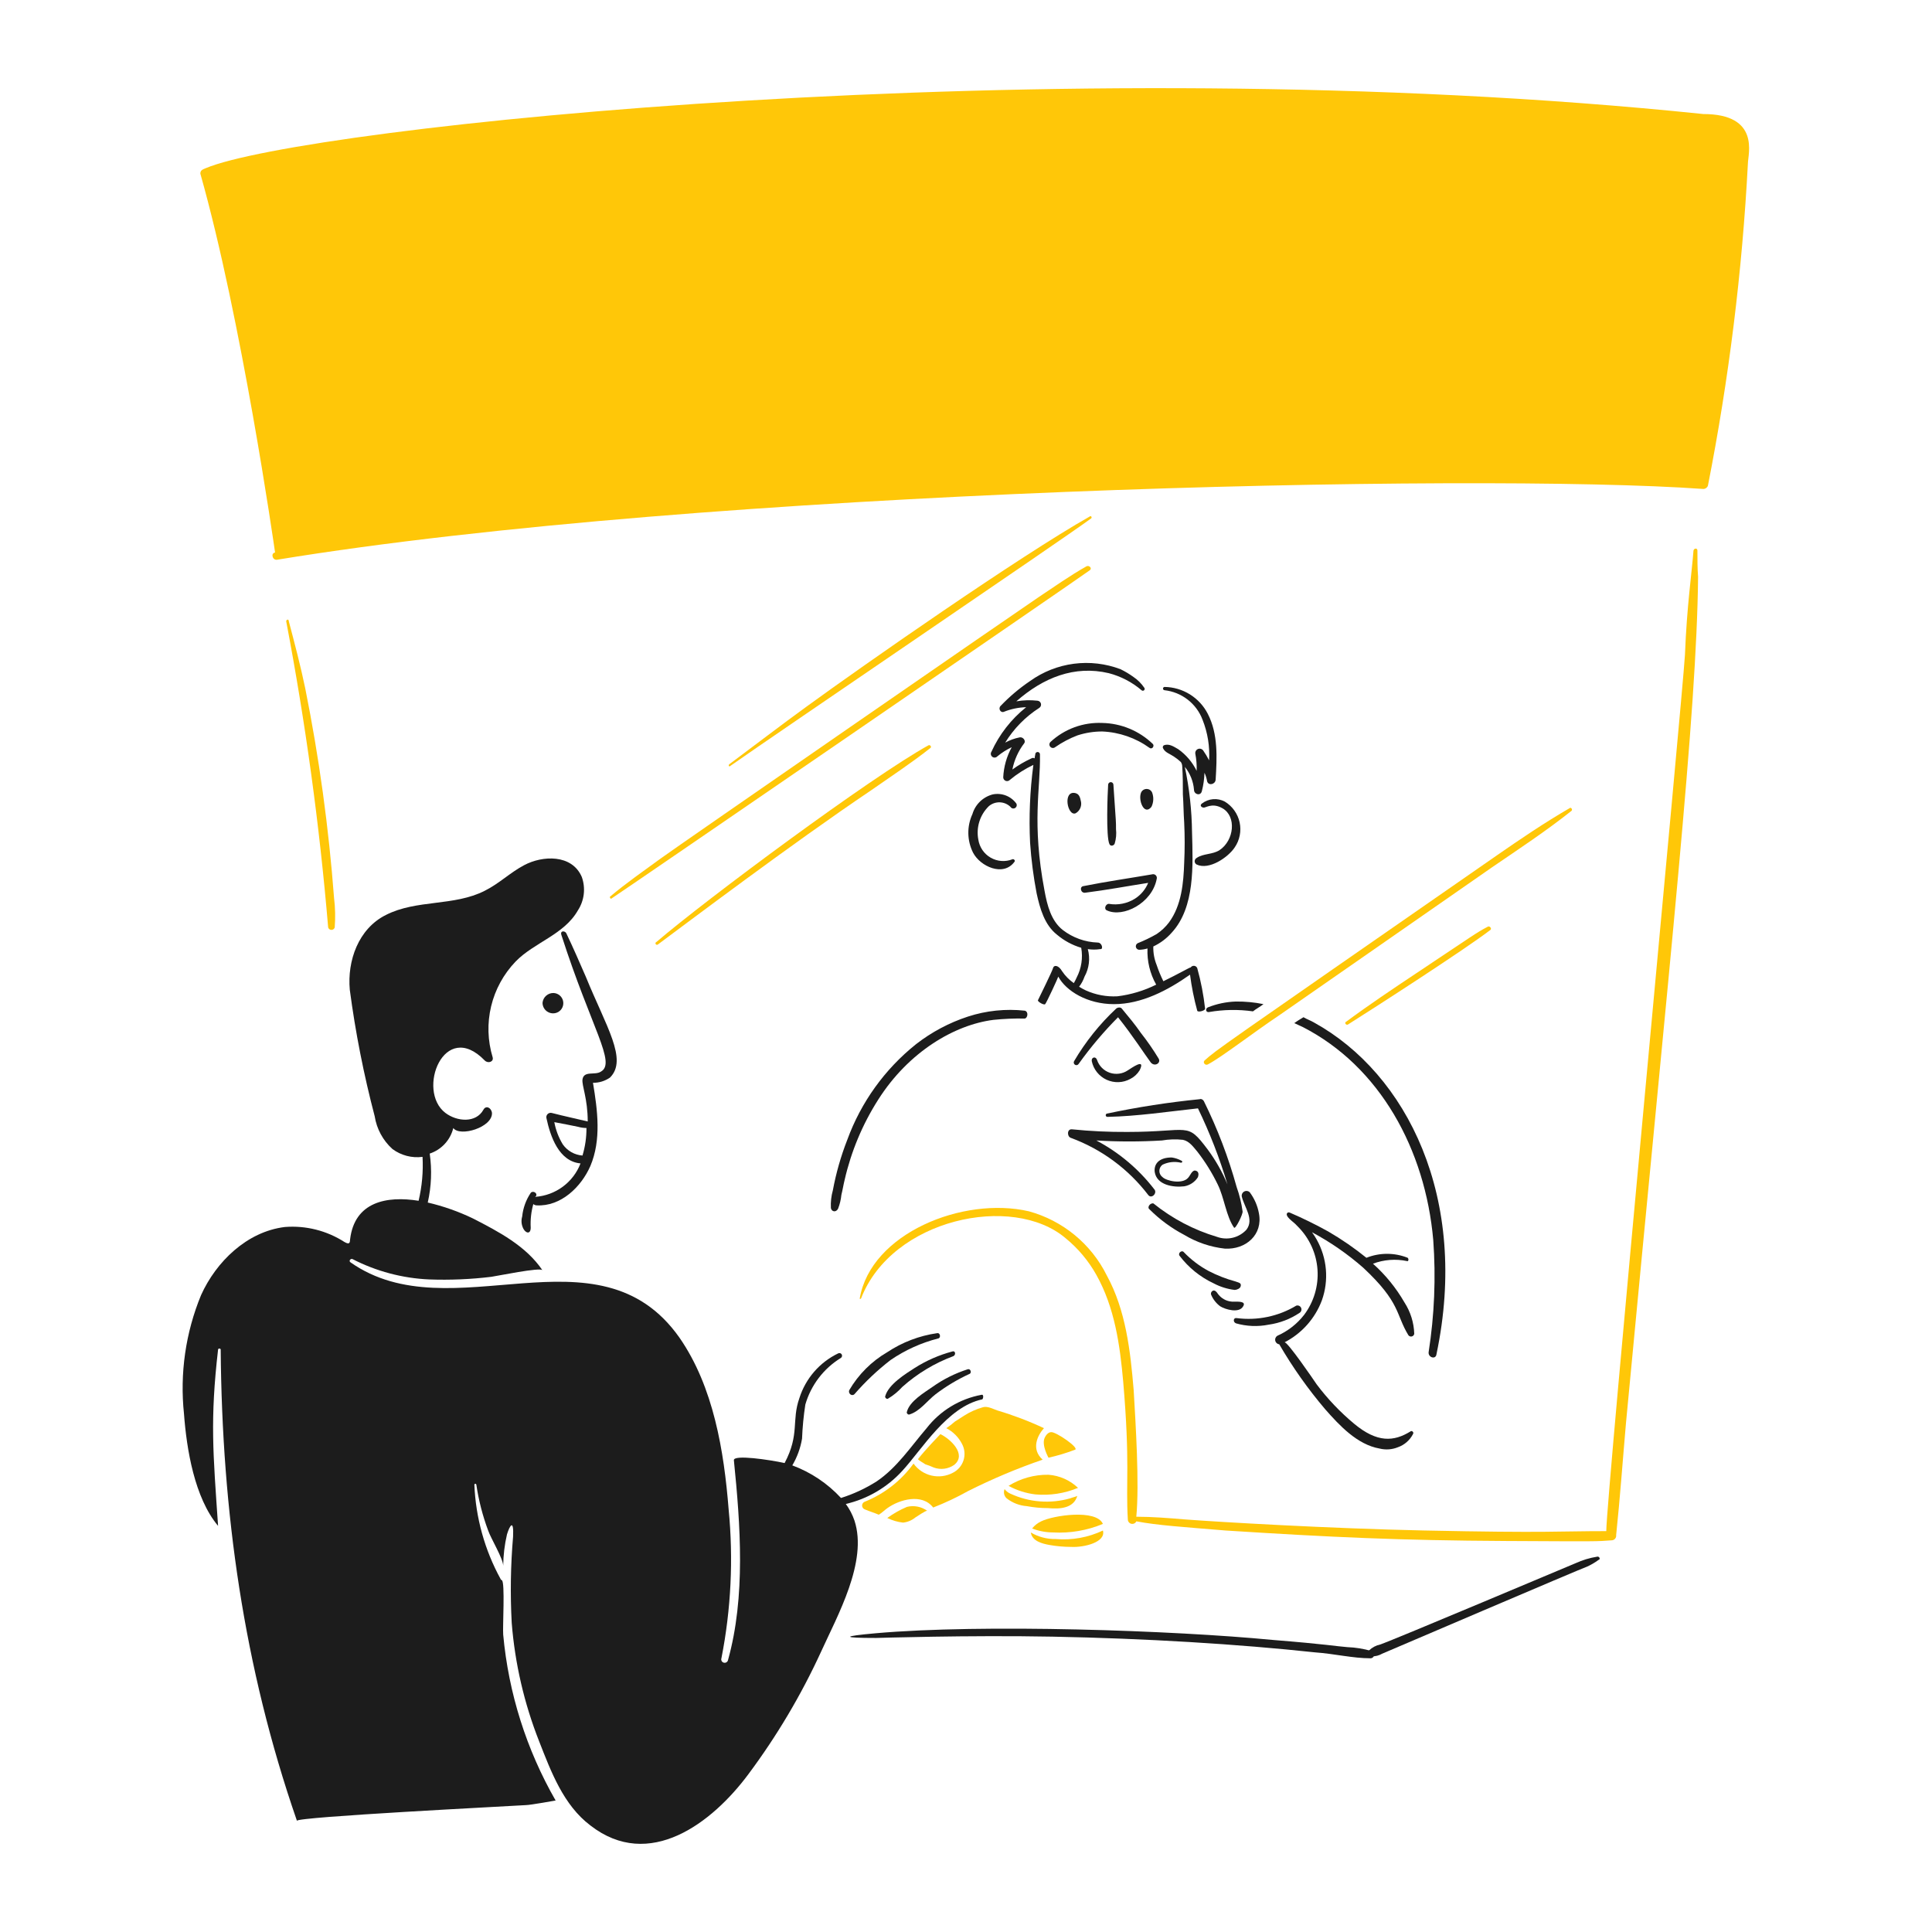 <svg width="160" height="160" viewBox="0 0 160 160" fill="none" xmlns="http://www.w3.org/2000/svg">
<path d="M77.604 110.408C76.129 110.62 74.72 111.158 73.479 111.982C72.175 112.742 71.091 113.827 70.33 115.13C70.222 115.401 70.548 115.673 70.765 115.456C71.665 114.419 72.665 113.474 73.75 112.634C74.955 111.808 76.296 111.201 77.712 110.842C77.929 110.788 77.876 110.354 77.604 110.408Z" fill="#1C1C1C"/>
<path d="M78.85 111.928C77.756 112.221 76.713 112.679 75.757 113.285C74.996 113.774 73.585 114.642 73.313 115.62C73.26 115.728 73.422 115.891 73.53 115.837C73.975 115.572 74.378 115.243 74.725 114.859C75.965 113.752 77.401 112.886 78.959 112.308C79.18 112.2 79.125 111.817 78.85 111.928Z" fill="#1C1C1C"/>
<path d="M80.153 113.394C79.106 113.728 78.117 114.222 77.221 114.859C76.516 115.348 75.322 116.053 75.105 116.922C75.05 117.03 75.213 117.193 75.322 117.139C76.19 116.868 76.787 115.999 77.493 115.456C78.369 114.792 79.316 114.226 80.316 113.769C80.481 113.665 80.373 113.339 80.153 113.394Z" fill="#1C1C1C"/>
<path d="M23.703 51.458C25.3 59.842 26.459 68.303 27.177 76.807C27.194 76.866 27.23 76.917 27.279 76.954C27.328 76.991 27.387 77.01 27.448 77.01C27.509 77.01 27.569 76.991 27.618 76.954C27.667 76.917 27.702 76.866 27.72 76.807C27.783 75.993 27.765 75.175 27.665 74.365C27.225 68.531 26.428 62.73 25.276 56.994C24.893 55.149 24.408 53.304 23.919 51.458C23.92 51.24 23.703 51.295 23.703 51.458Z" fill="#FFC708"/>
<path d="M82.219 65.788C81.822 65.89 81.457 66.094 81.161 66.38C80.866 66.665 80.649 67.022 80.533 67.416C80.3 67.92 80.184 68.469 80.194 69.024C80.203 69.579 80.338 70.124 80.587 70.619C81.185 71.759 83.085 72.627 84.007 71.379C84.115 71.27 83.953 71.108 83.844 71.162C83.553 71.277 83.239 71.324 82.927 71.301C82.615 71.278 82.312 71.184 82.04 71.028C81.769 70.871 81.537 70.656 81.36 70.397C81.184 70.138 81.068 69.843 81.021 69.534C80.925 69.037 80.954 68.523 81.106 68.04C81.257 67.556 81.527 67.119 81.89 66.765C82.141 66.549 82.465 66.435 82.796 66.445C83.128 66.455 83.443 66.588 83.681 66.819C83.719 66.881 83.779 66.927 83.849 66.946C83.919 66.965 83.994 66.956 84.058 66.92C84.121 66.885 84.168 66.826 84.19 66.757C84.211 66.687 84.204 66.612 84.171 66.548C83.952 66.248 83.652 66.017 83.306 65.882C82.96 65.748 82.583 65.715 82.219 65.788Z" fill="#1C1C1C"/>
<path d="M92.207 64.973C92.202 64.918 92.177 64.868 92.137 64.831C92.097 64.794 92.044 64.773 91.99 64.773C91.935 64.773 91.882 64.794 91.842 64.831C91.802 64.868 91.777 64.918 91.772 64.973C91.727 65.65 91.577 69.305 91.881 69.912C91.99 70.129 92.264 70.021 92.315 69.858C92.431 69.472 92.468 69.066 92.423 68.664C92.42 67.886 92.444 68.538 92.207 64.973Z" fill="#1C1C1C"/>
<path d="M86.996 61.446C86.943 61.498 86.911 61.569 86.908 61.643C86.906 61.718 86.931 61.791 86.981 61.846C87.03 61.902 87.099 61.937 87.174 61.943C87.248 61.95 87.322 61.927 87.38 61.88C87.954 61.481 88.573 61.153 89.226 60.903C89.892 60.686 90.588 60.576 91.288 60.578C92.696 60.639 94.055 61.111 95.198 61.935C95.415 62.098 95.632 61.772 95.47 61.609C94.345 60.525 92.852 59.904 91.29 59.872C90.505 59.837 89.722 59.958 88.985 60.228C88.248 60.498 87.572 60.912 86.996 61.446Z" fill="#1C1C1C"/>
<path d="M95.41 65.626C95.371 65.541 95.309 65.469 95.231 65.418C95.153 65.367 95.063 65.339 94.97 65.336C94.877 65.334 94.785 65.357 94.705 65.403C94.624 65.45 94.558 65.518 94.514 65.6C94.219 66.214 94.745 67.598 95.358 66.819C95.448 66.635 95.499 66.433 95.508 66.228C95.517 66.023 95.484 65.817 95.41 65.626Z" fill="#1C1C1C"/>
<path d="M89.057 65.68C88.527 65.559 88.36 66.04 88.411 66.519C88.462 66.999 88.735 67.49 89.078 67.353C89.259 67.251 89.4 67.089 89.477 66.895C89.553 66.701 89.561 66.487 89.499 66.288C89.408 65.78 89.191 65.724 89.057 65.68Z" fill="#1C1C1C"/>
<path d="M95.793 72.793C95.81 72.74 95.811 72.683 95.798 72.629C95.784 72.575 95.756 72.526 95.717 72.486C95.677 72.447 95.628 72.419 95.574 72.406C95.52 72.392 95.463 72.394 95.41 72.41C93.51 72.736 91.61 73.007 89.71 73.387C89.385 73.441 89.493 73.984 89.874 73.93C91.61 73.713 93.347 73.387 95.087 73.115C94.867 73.651 94.488 74.106 94.001 74.419C93.356 74.827 92.583 74.981 91.83 74.853C91.559 74.853 91.396 75.287 91.668 75.395C93.005 76.023 95.41 74.801 95.793 72.793Z" fill="#1C1C1C"/>
<path d="M101.434 66.385C101.135 66.226 100.797 66.156 100.46 66.185C100.122 66.214 99.801 66.34 99.534 66.548C99.317 66.711 99.534 66.874 99.643 66.874C99.811 66.959 100.333 66.427 101.231 66.933C102.42 67.601 102.21 69.594 101.001 70.402C100.404 70.785 99.644 70.673 99.101 71.053C99.052 71.079 99.01 71.118 98.982 71.166C98.953 71.214 98.938 71.269 98.938 71.325C98.938 71.381 98.953 71.436 98.982 71.483C99.01 71.531 99.052 71.57 99.101 71.596C100.133 72.085 101.708 70.999 102.249 70.185C102.456 69.885 102.599 69.546 102.669 69.189C102.74 68.832 102.737 68.465 102.661 68.109C102.584 67.753 102.436 67.417 102.225 67.121C102.014 66.824 101.745 66.574 101.434 66.385Z" fill="#1C1C1C"/>
<path d="M95.953 87.666C95.508 86.931 95.019 86.224 94.487 85.549C93.998 84.843 93.456 84.192 92.913 83.54C92.804 83.377 92.529 83.432 92.424 83.54C91.064 84.813 89.894 86.275 88.951 87.882C88.936 87.908 88.927 87.935 88.924 87.964C88.92 87.993 88.922 88.022 88.93 88.05C88.938 88.078 88.951 88.104 88.968 88.127C88.986 88.15 89.008 88.169 89.033 88.183C89.059 88.197 89.086 88.206 89.115 88.21C89.144 88.214 89.173 88.212 89.201 88.204C89.229 88.196 89.255 88.183 89.278 88.165C89.301 88.147 89.32 88.125 89.334 88.1C90.314 86.73 91.403 85.441 92.591 84.245C93.806 85.765 94.814 87.337 95.305 87.992C95.627 88.369 96.17 88.043 95.953 87.666Z" fill="#1C1C1C"/>
<path d="M90.416 87.882C90.486 88.217 90.634 88.531 90.848 88.798C91.062 89.066 91.335 89.279 91.647 89.422C91.958 89.564 92.299 89.632 92.641 89.619C92.983 89.606 93.317 89.513 93.617 89.347C93.931 89.186 94.194 88.942 94.378 88.641C94.921 87.556 93.672 88.479 93.401 88.641C93.185 88.788 92.937 88.882 92.679 88.916C92.42 88.951 92.156 88.925 91.909 88.841C91.662 88.757 91.438 88.617 91.254 88.431C91.07 88.246 90.932 88.021 90.85 87.773C90.741 87.447 90.36 87.556 90.416 87.882Z" fill="#1C1C1C"/>
<path d="M140.573 45.595C140.573 45.378 140.301 45.378 140.247 45.595C140.112 47.417 139.696 50.179 139.541 54.227C139.321 57.89 133.025 124.08 133.025 126.801C128.92 126.801 128.385 126.966 117.879 126.747C110.19 126.585 101.089 126.057 98.066 125.827C96.763 125.718 95.407 125.609 94.104 125.609C94.366 122.896 94.049 117.894 93.887 115.134C93.616 111.876 93.236 108.511 91.664 105.634C91.024 104.341 90.117 103.199 89.004 102.282C87.89 101.365 86.595 100.694 85.204 100.314C79.761 99.058 72.116 102.135 71.199 107.534C71.199 107.588 71.254 107.588 71.308 107.534C73.858 100.933 83.856 98.81 88.245 102.54C89.279 103.383 90.144 104.414 90.795 105.579C92.316 108.293 92.749 111.388 93.019 114.427C93.599 121.203 93.222 122.76 93.402 125.827C93.401 125.912 93.429 125.994 93.481 126.061C93.533 126.127 93.607 126.174 93.689 126.193C93.771 126.212 93.858 126.202 93.934 126.165C94.01 126.128 94.071 126.066 94.107 125.99C95.855 126.322 98.013 126.46 101.489 126.749C110.26 127.309 115.891 127.571 124.719 127.618C132.493 127.659 132.198 127.657 133.459 127.564C133.514 127.564 133.569 127.553 133.619 127.53C133.669 127.508 133.714 127.475 133.75 127.434C133.786 127.393 133.814 127.344 133.83 127.292C133.846 127.239 133.85 127.184 133.843 127.13C134.168 124.035 134.386 120.941 134.657 117.848C138.369 78.494 140.514 59.135 140.628 47.77C140.573 47.061 140.573 46.356 140.573 45.595Z" fill="#FFC708"/>
<path d="M95.192 100.148C96.039 100.995 97.009 101.708 98.069 102.265C99.095 102.884 100.243 103.274 101.434 103.406C103.182 103.503 104.609 102.242 104.257 100.474C104.141 99.844 103.881 99.25 103.497 98.737C103.435 98.678 103.356 98.641 103.271 98.632C103.186 98.622 103.101 98.64 103.027 98.683C102.954 98.727 102.896 98.793 102.863 98.871C102.831 98.95 102.824 99.038 102.846 99.12C103.063 99.988 103.878 100.966 103.229 101.834C102.926 102.164 102.533 102.396 102.098 102.502C101.663 102.608 101.207 102.583 100.786 102.431C98.868 101.86 97.079 100.92 95.521 99.663C95.246 99.606 94.975 99.985 95.192 100.148Z" fill="#1C1C1C"/>
<path d="M97.69 104.003C98.432 104.98 99.401 105.763 100.513 106.283C101.053 106.569 101.642 106.753 102.249 106.826C102.412 106.826 102.684 106.717 102.737 106.555C102.846 106.229 102.575 106.229 102.303 106.12C101.533 105.911 100.788 105.62 100.08 105.251C99.314 104.838 98.618 104.307 98.018 103.677C97.852 103.515 97.525 103.788 97.69 104.003Z" fill="#1C1C1C"/>
<path d="M100.294 107.206C100.452 107.595 100.715 107.933 101.053 108.183C101.488 108.454 102.628 108.779 102.953 108.183C103.225 107.749 102.52 107.799 102.193 107.799C101.958 107.808 101.724 107.764 101.508 107.67C101.292 107.576 101.1 107.435 100.945 107.257C100.836 107.148 100.728 106.874 100.511 106.874C100.474 106.88 100.439 106.894 100.407 106.914C100.376 106.934 100.349 106.961 100.329 106.992C100.308 107.023 100.295 107.059 100.289 107.095C100.283 107.132 100.284 107.17 100.294 107.206Z" fill="#1C1C1C"/>
<path d="M102.358 109.593C103.241 109.846 104.172 109.883 105.072 109.702C105.985 109.573 106.857 109.239 107.623 108.725C107.692 108.683 107.743 108.617 107.766 108.54C107.79 108.463 107.785 108.38 107.751 108.306C107.718 108.233 107.659 108.174 107.585 108.141C107.512 108.108 107.428 108.103 107.351 108.128C105.869 109.019 104.128 109.382 102.412 109.159C102.141 109.106 102.087 109.485 102.358 109.593Z" fill="#1C1C1C"/>
<path d="M132.267 128.918C131.648 129.017 131.045 129.2 130.476 129.461C130.287 129.53 115.378 135.832 114.299 136.191C113.953 136.266 113.634 136.435 113.379 136.68C113.339 136.721 113.312 136.774 113.301 136.83C113.291 136.887 113.298 136.945 113.322 136.998C113.345 137.051 113.384 137.095 113.433 137.125C113.481 137.156 113.538 137.171 113.596 137.169C113.9 137.181 114.202 137.106 114.465 136.952C114.549 136.918 130.939 129.904 131.455 129.733C131.779 129.584 132.087 129.402 132.375 129.19C132.593 129.135 132.43 128.863 132.267 128.918Z" fill="#1C1C1C"/>
<path d="M72.556 135.649C72.646 135.649 80.172 135.407 87.159 135.54C94.927 135.689 102.511 136.154 108.925 136.844C110.484 136.953 112.04 137.332 113.485 137.332C113.559 137.335 113.631 137.311 113.688 137.264C113.746 137.218 113.785 137.153 113.798 137.08C113.811 137.008 113.797 136.933 113.76 136.87C113.722 136.806 113.663 136.758 113.593 136.735C112.94 136.543 112.266 136.434 111.586 136.409C110.643 136.336 109.894 136.173 105.397 135.812C97.194 135.023 81.394 134.473 72.507 135.261C69.686 135.511 69.709 135.649 72.556 135.649Z" fill="#1C1C1C"/>
<path d="M39.988 28.931C39.642 28.943 39.298 28.98 38.957 29.04C38.957 29.459 39.084 30.435 39.228 34.197C40.087 33.864 40.891 33.407 41.617 32.84C43.894 31.169 43.284 28.566 39.988 28.931Z" fill="#FFC708"/>
<path d="M36.514 23.286C36.08 23.449 35.32 23.774 35.103 23.883C34.125 24.317 32.985 25.294 32.932 26.434C32.935 26.635 32.998 26.831 33.115 26.995C33.231 27.159 33.394 27.284 33.583 27.354C34.659 27.526 35.749 27.598 36.839 27.571C36.786 26.87 36.568 23.991 36.514 23.286Z" fill="#FFC708"/>
<path d="M17.033 13.93C24.989 10.565 87.272 3.862 141.06 9.444C145.79 9.444 144.762 12.776 144.755 13.515C144.285 22.484 143.178 31.409 141.443 40.221C141.415 40.301 141.363 40.369 141.295 40.418C141.226 40.466 141.144 40.493 141.06 40.493C122.156 39.143 58.363 40.549 22.943 46.355C22.563 46.41 22.4 45.813 22.78 45.758C22.701 45.188 20.008 26.446 16.592 14.383C16.592 14.093 16.781 14.037 17.033 13.93Z" fill="#FFC708"/>
<path d="M50.628 74.419C51.137 74.112 89.624 47.708 90.254 47.224C90.471 47.061 90.199 46.789 89.982 46.898C88.625 47.658 87.323 48.585 86.02 49.449C84.718 50.313 56.11 70.077 54.701 71.106C53.292 72.136 51.879 73.114 50.522 74.254C50.465 74.31 50.573 74.474 50.628 74.419Z" fill="#FFC708"/>
<path d="M54.482 78.219C56.746 76.542 65.588 69.862 72.123 65.463C73.752 64.323 75.489 63.183 77.063 61.936C77.172 61.827 77.009 61.664 76.9 61.719C72.15 64.338 58.458 74.501 54.373 78.002C54.356 78.007 54.34 78.016 54.326 78.028C54.312 78.039 54.301 78.054 54.294 78.071C54.286 78.088 54.283 78.106 54.283 78.124C54.284 78.142 54.288 78.16 54.296 78.176C54.304 78.192 54.316 78.207 54.33 78.218C54.344 78.229 54.361 78.237 54.379 78.241C54.397 78.245 54.415 78.246 54.433 78.242C54.45 78.238 54.467 78.23 54.482 78.219Z" fill="#FFC708"/>
<path d="M100.023 88.153C101.116 87.591 103.814 85.499 105.94 84.081C107.894 82.724 119.674 74.528 123.582 71.814C125.805 70.295 128.033 68.829 130.15 67.146C130.258 67.037 130.096 66.82 129.987 66.929C127.925 68.123 125.916 69.481 123.962 70.839C100.448 87.164 100.823 86.878 99.752 87.829C99.589 87.99 99.808 88.263 100.023 88.153Z" fill="#FFC708"/>
<path d="M111.639 84.841C113.904 83.415 121.322 78.627 123.418 77.021C123.581 76.913 123.364 76.638 123.201 76.75C122.251 77.251 121.986 77.47 117.285 80.604C115.33 81.907 113.375 83.211 111.476 84.621C111.313 84.677 111.473 84.946 111.639 84.841Z" fill="#FFC708"/>
<path d="M60.449 63.454C64.302 60.74 88.241 44.51 90.358 42.936C90.466 42.881 90.358 42.664 90.249 42.773C84.434 46.064 71.604 55.014 66.8 58.514C64.628 60.089 62.511 61.718 60.395 63.292C60.288 63.401 60.397 63.509 60.449 63.454Z" fill="#FFC708"/>
<path d="M102.413 98.303C101.736 95.852 100.827 93.471 99.699 91.192C99.644 91.084 99.481 90.975 99.373 91.029C96.784 91.286 94.211 91.685 91.665 92.224C91.633 92.234 91.606 92.257 91.589 92.286C91.572 92.315 91.566 92.35 91.573 92.383C91.579 92.416 91.598 92.446 91.625 92.467C91.652 92.487 91.686 92.497 91.719 92.495C94.216 92.441 96.713 92.06 99.21 91.79C100.191 93.82 101.008 95.926 101.653 98.086C101.229 97.065 100.682 96.098 100.025 95.209C98.248 92.841 98.606 93.743 93.348 93.743C91.825 93.752 90.303 93.68 88.788 93.526C88.354 93.472 88.354 94.123 88.68 94.232C91.219 95.167 93.44 96.805 95.084 98.954C95.356 99.338 95.898 98.792 95.573 98.466C94.285 96.802 92.657 95.433 90.796 94.449C92.604 94.557 94.417 94.557 96.224 94.449C96.798 94.35 97.383 94.331 97.962 94.395C98.504 94.504 98.83 94.992 99.156 95.371C99.812 96.215 100.377 97.125 100.843 98.086C101.385 99.172 101.548 100.746 102.2 101.669C102.308 101.831 102.96 100.529 102.905 100.312C102.811 99.627 102.646 98.954 102.413 98.303Z" fill="#1C1C1C"/>
<path d="M98.992 96.943C98.72 96.893 98.558 97.377 98.395 97.54C97.918 98.096 96.596 97.804 96.278 97.486C96.196 97.427 96.129 97.35 96.083 97.26C96.037 97.17 96.013 97.071 96.013 96.97C96.013 96.87 96.037 96.77 96.083 96.68C96.129 96.591 96.196 96.513 96.278 96.455C96.751 96.227 97.288 96.169 97.798 96.291C97.906 96.291 97.961 96.183 97.852 96.129C97.599 95.99 97.323 95.898 97.038 95.857C95.938 95.857 95.558 96.429 95.627 97.051C95.79 98.137 97.147 98.355 98.07 98.246C98.302 98.207 98.524 98.119 98.721 97.988C98.917 97.857 99.083 97.686 99.209 97.486C99.263 97.326 99.32 97.005 98.992 96.943Z" fill="#1C1C1C"/>
<path d="M85.751 123.761C86.953 123.867 88.163 123.681 89.277 123.218C88.613 122.585 87.75 122.201 86.835 122.133C85.665 122.114 84.516 122.434 83.523 123.053C84.214 123.428 84.97 123.669 85.751 123.761Z" fill="#FFC708"/>
<path d="M89.222 123.869C89.222 123.924 88.733 124.033 88.625 124.087C86.986 124.555 85.233 124.419 83.686 123.704C83.492 123.621 83.323 123.489 83.196 123.32C83.142 123.449 83.128 123.59 83.158 123.727C83.187 123.863 83.258 123.987 83.361 124.081C83.843 124.462 84.429 124.689 85.043 124.733C85.615 124.84 86.197 124.895 86.78 124.895C87.835 124.996 88.93 124.892 89.222 123.869Z" fill="#FFC708"/>
<path d="M87.212 126.91C88.622 126.988 90.032 126.747 91.337 126.204C90.794 124.955 87.212 125.498 86.235 125.987C85.938 126.123 85.677 126.328 85.475 126.584C86.029 126.797 86.618 126.907 87.212 126.91Z" fill="#FFC708"/>
<path d="M87.43 127.456C86.706 127.47 85.991 127.282 85.367 126.914C85.475 127.619 86.287 127.834 86.888 127.944C87.496 128.053 88.114 128.107 88.732 128.108C89.764 128.162 91.609 127.725 91.339 126.751C90.121 127.328 88.773 127.571 87.43 127.456Z" fill="#FFC708"/>
<path d="M77.333 121.536C77.611 121.637 77.908 121.67 78.201 121.633C78.494 121.595 78.773 121.488 79.016 121.32C80.102 120.45 78.69 119.148 77.876 118.768C77.822 118.822 76.573 120.125 76.031 120.831C75.976 120.885 76.574 121.214 76.627 121.265C76.868 121.341 77.104 121.431 77.333 121.536Z" fill="#FFC708"/>
<path d="M75.109 124.793C74.533 125.037 73.987 125.346 73.481 125.713C73.89 125.915 74.331 126.044 74.784 126.096C75.163 126.057 75.522 125.906 75.816 125.663C75.924 125.608 76.684 125.065 76.793 125.12C76.552 124.947 76.278 124.827 75.987 124.771C75.696 124.714 75.396 124.722 75.109 124.793Z" fill="#FFC708"/>
<path d="M86.507 119.093C86.249 119.697 86.833 120.722 86.833 120.722C87.571 120.555 88.296 120.337 89.004 120.07C89.493 119.962 87.429 118.551 87.05 118.605C86.833 118.605 86.621 118.824 86.507 119.093Z" fill="#FFC708"/>
<path d="M73.483 124.901C74.499 124.173 76.36 123.653 77.282 124.847C78.272 124.462 79.233 124.008 80.16 123.49C82.162 122.483 84.229 121.612 86.348 120.883C85.37 120.014 85.913 118.874 86.456 118.276C85.21 117.691 83.922 117.201 82.602 116.81C82.277 116.702 81.788 116.427 81.408 116.539C80.851 116.695 80.321 116.933 79.834 117.245C79.563 117.408 79.346 117.571 79.074 117.733C78.852 117.931 78.616 118.113 78.368 118.276C78.928 118.564 79.383 119.02 79.671 119.58C79.781 119.786 79.849 120.012 79.87 120.244C79.891 120.477 79.866 120.712 79.795 120.934C79.724 121.157 79.61 121.363 79.458 121.541C79.306 121.718 79.121 121.864 78.912 121.969C78.369 122.257 77.74 122.339 77.141 122.199C76.542 122.059 76.014 121.707 75.655 121.208C74.639 122.615 73.247 123.706 71.638 124.357C71.568 124.377 71.506 124.42 71.462 124.479C71.418 124.538 71.394 124.609 71.394 124.683C71.394 124.756 71.418 124.827 71.462 124.886C71.506 124.945 71.568 124.988 71.638 125.008C72.022 125.171 72.398 125.28 72.778 125.442C73.045 125.281 73.258 125.059 73.483 124.901Z" fill="#FFC708"/>
<path d="M100.023 59.113C99.684 58.452 99.171 57.896 98.54 57.504C97.909 57.113 97.184 56.9 96.441 56.889C96.407 56.892 96.375 56.907 96.351 56.933C96.328 56.958 96.315 56.991 96.315 57.025C96.315 57.06 96.328 57.093 96.351 57.118C96.375 57.143 96.407 57.159 96.441 57.161C97.14 57.239 97.804 57.508 98.36 57.939C98.915 58.37 99.341 58.946 99.589 59.604C100.014 60.672 100.2 61.821 100.132 62.969C99.989 62.686 99.826 62.414 99.644 62.155C99.596 62.088 99.527 62.039 99.448 62.016C99.369 61.994 99.285 61.998 99.209 62.03C99.133 62.062 99.071 62.118 99.031 62.19C98.992 62.262 98.978 62.345 98.992 62.426C99.082 62.891 99.119 63.364 99.101 63.838C98.752 63.123 98.229 62.507 97.581 62.047C97.201 61.83 96.821 61.558 96.387 61.721C96.365 61.734 96.346 61.752 96.331 61.774C96.316 61.795 96.305 61.819 96.3 61.845C96.295 61.87 96.295 61.896 96.301 61.922C96.306 61.947 96.317 61.971 96.332 61.992C96.495 62.318 96.875 62.426 97.201 62.644C97.413 62.781 97.612 62.936 97.795 63.108C97.864 63.212 97.903 63.334 97.906 63.458C97.961 64.218 97.961 65.032 97.961 65.792C98.015 66.552 98.015 67.366 98.07 68.126C98.123 69.212 98.123 70.349 98.07 71.438C98.015 73.124 97.852 74.964 96.821 76.377C96.535 76.759 96.186 77.089 95.79 77.354C95.283 77.644 94.757 77.898 94.216 78.114C94.157 78.145 94.111 78.196 94.085 78.257C94.059 78.319 94.056 78.388 94.075 78.452C94.094 78.516 94.135 78.571 94.19 78.608C94.245 78.645 94.312 78.663 94.378 78.656C94.599 78.647 94.818 78.611 95.03 78.548C94.986 79.595 95.236 80.632 95.751 81.544C94.741 82.047 93.652 82.374 92.531 82.51C91.636 82.557 90.742 82.39 89.924 82.022C89.733 81.931 89.547 81.829 89.367 81.716C89.561 81.463 89.712 81.181 89.816 80.88C90.2 80.184 90.297 79.367 90.088 78.601C90.43 78.654 90.777 78.654 91.119 78.601C91.39 78.654 91.281 78.058 90.902 78.058C89.859 78.021 88.853 77.66 88.025 77.026C87.047 76.266 86.721 74.963 86.504 73.769C85.427 68.1 86.179 65.322 86.125 62.478C86.126 62.43 86.11 62.383 86.079 62.347C86.049 62.31 86.005 62.286 85.958 62.279C85.91 62.272 85.862 62.283 85.822 62.31C85.782 62.337 85.753 62.377 85.742 62.424C85.742 62.533 85.687 62.642 85.687 62.807C85.647 62.78 85.6 62.766 85.552 62.766C85.503 62.766 85.456 62.78 85.416 62.807C84.862 63.061 84.335 63.369 83.842 63.727C83.997 62.938 84.331 62.196 84.819 61.556C84.983 61.338 84.71 61.006 84.44 61.067C84.022 61.15 83.618 61.296 83.245 61.502C83.957 60.342 84.922 59.358 86.068 58.624C86.126 58.587 86.171 58.532 86.195 58.468C86.22 58.403 86.223 58.332 86.205 58.266C86.187 58.199 86.148 58.14 86.094 58.098C86.039 58.055 85.973 58.03 85.904 58.028C85.326 57.964 84.742 57.982 84.168 58.081C86.4 56.117 88.984 55.08 91.821 55.748C92.821 56.008 93.749 56.49 94.535 57.159C94.549 57.173 94.566 57.185 94.585 57.193C94.604 57.2 94.624 57.204 94.644 57.204C94.664 57.204 94.684 57.2 94.703 57.193C94.721 57.185 94.738 57.174 94.753 57.16C94.767 57.145 94.778 57.128 94.786 57.11C94.794 57.091 94.798 57.071 94.798 57.051C94.798 57.031 94.794 57.011 94.786 56.992C94.778 56.974 94.767 56.956 94.753 56.942C94.52 56.601 94.226 56.306 93.884 56.074C93.542 55.825 93.179 55.607 92.799 55.422C91.566 54.954 90.237 54.799 88.93 54.969C87.623 55.14 86.379 55.631 85.308 56.399C84.422 56.997 83.603 57.689 82.865 58.462C82.647 58.679 82.865 59.059 83.136 58.95C83.724 58.714 84.349 58.584 84.983 58.567C83.746 59.553 82.76 60.818 82.105 62.258C82.062 62.323 82.046 62.402 82.059 62.478C82.072 62.555 82.113 62.624 82.174 62.672C82.236 62.72 82.312 62.744 82.39 62.738C82.468 62.732 82.54 62.697 82.594 62.641C82.958 62.338 83.359 62.082 83.787 61.88C83.366 62.648 83.125 63.502 83.083 64.377C83.084 64.44 83.104 64.5 83.139 64.552C83.175 64.603 83.224 64.642 83.282 64.666C83.34 64.689 83.404 64.694 83.465 64.682C83.526 64.669 83.582 64.639 83.626 64.594C84.221 64.097 84.878 63.678 85.579 63.346C85.294 65.487 85.203 67.649 85.308 69.806C85.405 71.209 85.586 72.605 85.85 73.986C86.122 75.234 86.501 76.593 87.533 77.405C88.12 77.903 88.804 78.272 89.542 78.491C89.691 79.327 89.56 80.189 89.17 80.944C89.099 81.107 89.019 81.265 88.929 81.418C88.552 81.156 88.225 80.826 87.967 80.445C87.651 79.897 87.268 79.903 87.207 80.174C87.158 80.392 86.067 82.616 85.959 82.833C85.905 82.942 86.448 83.267 86.557 83.159C86.665 83.051 87.642 80.936 87.642 80.879C88.282 82.067 90.048 83.159 92.256 83.159C94.535 83.159 96.707 82.019 98.553 80.717C98.683 81.724 98.883 82.722 99.15 83.702C99.204 83.865 99.801 83.702 99.801 83.539C99.675 82.401 99.458 81.276 99.15 80.174C99.128 80.122 99.093 80.078 99.048 80.044C99.003 80.011 98.95 79.991 98.894 79.985C98.839 79.98 98.782 79.989 98.732 80.013C98.681 80.036 98.638 80.073 98.606 80.119C98.553 80.093 97.575 80.668 96.345 81.261C96.126 80.822 95.939 80.368 95.784 79.902C95.59 79.42 95.497 78.902 95.513 78.382C96.092 78.111 96.609 77.723 97.032 77.243C98.983 75.131 98.79 71.618 98.719 68.937C98.699 67.112 98.499 65.294 98.122 63.509C98.561 64.051 98.827 64.713 98.882 65.409C98.882 65.789 99.43 65.953 99.533 65.517C99.662 65.02 99.734 64.511 99.75 63.998C99.855 64.222 99.928 64.459 99.968 64.703C100.076 65.087 100.619 64.975 100.673 64.594C100.784 62.751 100.892 60.795 100.023 59.113Z" fill="#1C1C1C"/>
<path d="M103.766 83.756C104.038 83.539 104.364 83.373 104.635 83.158C103.885 83.006 103.12 82.934 102.355 82.942C101.555 82.968 100.765 83.133 100.021 83.43C99.803 83.539 99.858 83.864 100.129 83.813C101.331 83.604 102.558 83.585 103.766 83.756Z" fill="#1C1C1C"/>
<path d="M108.816 84.677C108.544 84.514 108.219 84.406 107.948 84.242C107.677 84.406 107.405 84.568 107.188 84.731C107.405 84.839 107.677 84.948 107.894 85.056C114.257 88.322 118.034 95.166 118.696 102.698C118.921 105.797 118.792 108.911 118.313 111.98C118.258 112.414 118.91 112.632 118.964 112.143C121.68 99.228 116.517 88.924 108.816 84.677Z" fill="#1C1C1C"/>
<path d="M113.703 104.654C114.604 104.315 115.584 104.239 116.526 104.437C116.634 104.492 116.689 104.274 116.58 104.165C115.482 103.727 114.258 103.727 113.16 104.165C112.168 103.362 111.115 102.636 110.012 101.994C108.971 101.416 107.902 100.89 106.809 100.421C106.655 100.344 106.352 100.519 106.783 100.935C107.107 101.248 107.093 101.165 107.502 101.599C108.447 102.552 109.018 103.812 109.11 105.15C109.202 106.489 108.809 107.815 108.004 108.888C107.418 109.642 106.654 110.239 105.78 110.625C105.713 110.668 105.661 110.73 105.63 110.803C105.6 110.877 105.593 110.958 105.611 111.036C105.629 111.113 105.671 111.183 105.73 111.236C105.79 111.289 105.864 111.322 105.943 111.331C107.047 113.231 108.319 115.03 109.743 116.705C110.937 118.062 112.403 119.636 114.248 119.962C114.753 120.088 115.286 120.05 115.768 119.854C116.308 119.665 116.754 119.276 117.017 118.768C117.125 118.605 116.908 118.441 116.8 118.55C115.444 119.384 114.064 119.512 112.132 117.899C110.978 116.936 109.939 115.844 109.037 114.642C108.82 114.316 106.595 111.059 106.377 111.168C107.804 110.434 108.907 109.195 109.471 107.693C109.765 106.87 109.878 105.993 109.803 105.122C109.728 104.252 109.467 103.407 109.037 102.646C108.922 102.439 108.794 102.24 108.654 102.049C110.172 102.862 111.593 103.845 112.888 104.979C116.011 107.893 115.572 108.829 116.633 110.571C116.664 110.615 116.707 110.648 116.757 110.668C116.807 110.687 116.861 110.692 116.914 110.68C116.966 110.668 117.014 110.642 117.051 110.603C117.088 110.564 117.113 110.515 117.122 110.463C117.094 109.536 116.812 108.634 116.308 107.856C115.616 106.657 114.737 105.576 113.703 104.654Z" fill="#1C1C1C"/>
<path d="M84.879 83.701C83.288 83.528 81.678 83.694 80.156 84.19C78.606 84.698 77.156 85.469 75.868 86.47C73.276 88.538 71.305 91.28 70.168 94.395C69.639 95.747 69.239 97.147 68.974 98.575C68.84 99.051 68.785 99.546 68.811 100.041C68.866 100.366 69.246 100.424 69.408 100.094C69.55 99.728 69.641 99.345 69.68 98.955C69.789 98.52 69.842 98.141 69.951 97.706C70.489 95.357 71.425 93.117 72.72 91.084C75.25 87.088 79.069 84.864 82.273 84.461C83.139 84.371 84.009 84.334 84.88 84.352C85.095 84.299 85.204 83.809 84.879 83.701Z" fill="#1C1C1C"/>
<path d="M46.49 77.425C48.988 85.194 51.051 88.032 49.76 88.749C49.27 89.075 48.348 88.641 48.239 89.4C48.176 89.91 48.673 90.979 48.673 92.875C48.597 92.849 46.507 92.387 45.688 92.169C45.628 92.154 45.565 92.156 45.506 92.172C45.447 92.189 45.392 92.221 45.349 92.264C45.305 92.308 45.274 92.362 45.257 92.421C45.24 92.481 45.239 92.544 45.254 92.603C45.58 94.123 46.285 96.185 48.077 96.349C47.78 97.118 47.27 97.788 46.607 98.278C45.943 98.768 45.154 99.059 44.331 99.117C44.331 99.11 44.332 99.103 44.335 99.096C44.337 99.09 44.342 99.084 44.347 99.078C44.352 99.073 44.358 99.069 44.364 99.067C44.371 99.064 44.378 99.063 44.385 99.063C44.548 98.791 44.114 98.574 43.951 98.791C43.558 99.374 43.316 100.046 43.245 100.746C43.195 100.916 43.178 101.095 43.197 101.272C43.216 101.449 43.269 101.62 43.354 101.777C43.571 102.16 43.951 102.211 43.951 101.669C43.916 101.009 43.989 100.349 44.168 99.714C44.242 99.782 44.339 99.821 44.44 99.823C46.448 99.931 48.13 98.303 48.891 96.566C49.811 94.394 49.487 91.952 49.108 89.672C49.612 89.678 50.106 89.526 50.519 89.238C52.008 87.75 50.204 85.034 48.511 80.881C47.991 79.685 47.47 78.489 46.901 77.293C46.804 77.079 46.367 77.046 46.49 77.425ZM48.239 95.697C47.917 95.673 47.604 95.578 47.322 95.419C47.041 95.26 46.798 95.041 46.611 94.777C46.265 94.21 46.026 93.584 45.906 92.931C46.136 92.964 47.782 93.296 47.859 93.314C48.09 93.379 48.328 93.413 48.568 93.416C48.573 94.189 48.462 94.957 48.239 95.697Z" fill="#1C1C1C"/>
<path d="M46.229 83.81C46.387 83.719 46.511 83.579 46.583 83.412C46.655 83.245 46.671 83.058 46.628 82.881C46.586 82.704 46.487 82.546 46.346 82.43C46.206 82.313 46.032 82.246 45.85 82.237C45.621 82.229 45.399 82.31 45.228 82.461C45.057 82.612 44.95 82.823 44.93 83.051C44.931 83.203 44.971 83.352 45.047 83.484C45.123 83.615 45.232 83.725 45.363 83.801C45.494 83.878 45.643 83.919 45.795 83.921C45.947 83.922 46.096 83.884 46.229 83.81Z" fill="#1C1C1C"/>
<path d="M81.295 115.51C79.486 115.841 77.863 116.826 76.736 118.279C75.433 119.798 74.294 121.535 72.61 122.676C71.687 123.263 70.691 123.727 69.648 124.056C68.535 122.851 67.153 121.926 65.615 121.357C66.017 120.675 66.291 119.925 66.422 119.144C66.459 118.199 66.55 117.256 66.694 116.321C67.157 114.717 68.202 113.343 69.625 112.467C69.675 112.439 69.713 112.391 69.728 112.334C69.744 112.278 69.737 112.218 69.708 112.167C69.679 112.116 69.631 112.079 69.575 112.063C69.519 112.048 69.459 112.055 69.408 112.084C68.651 112.449 67.977 112.965 67.426 113.599C66.876 114.234 66.46 114.974 66.205 115.775C65.534 117.675 66.244 118.765 64.979 121.163C63.735 120.891 60.723 120.44 60.777 120.933C61.32 126.306 61.755 132.223 60.289 137.488C60.28 137.526 60.263 137.561 60.24 137.591C60.217 137.622 60.188 137.648 60.154 137.667C60.121 137.686 60.084 137.698 60.046 137.703C60.008 137.707 59.969 137.703 59.932 137.692C59.895 137.681 59.861 137.663 59.831 137.638C59.802 137.614 59.778 137.583 59.76 137.549C59.743 137.515 59.733 137.477 59.73 137.439C59.728 137.4 59.733 137.362 59.746 137.326C60.543 133.269 60.744 129.118 60.343 125.004C59.96 120.174 59.094 114.852 56.272 110.781C49.541 101.228 37.369 110.411 29.023 104.539C28.863 104.427 29.023 104.214 29.185 104.268C31.154 105.282 33.32 105.858 35.532 105.957C37.254 106.02 38.979 105.948 40.689 105.74C41.124 105.685 44.761 104.925 44.923 105.197C43.566 103.188 41.286 101.994 39.169 100.908C37.974 100.333 36.718 99.89 35.425 99.589C35.726 98.259 35.781 96.885 35.587 95.535C36.065 95.376 36.495 95.099 36.837 94.729C37.179 94.358 37.421 93.907 37.54 93.418C38.084 94.178 40.798 93.364 40.743 92.169C40.689 91.735 40.248 91.514 40.038 91.898C39.42 93.026 37.849 92.894 36.889 92.169C34.458 90.325 36.781 84.349 40.146 87.827C40.418 88.098 40.907 87.936 40.798 87.555C40.382 86.184 40.339 84.727 40.674 83.335C41.008 81.942 41.708 80.663 42.701 79.63C44.221 78.056 46.717 77.407 47.857 75.396C48.121 74.991 48.287 74.53 48.344 74.05C48.4 73.57 48.345 73.084 48.183 72.628C47.369 70.728 44.926 70.837 43.406 71.651C42.267 72.248 41.344 73.171 40.149 73.767C37.598 75.071 34.504 74.474 31.953 75.776C29.673 76.916 28.75 79.576 28.968 81.965C29.435 85.496 30.124 88.995 31.03 92.441C31.193 93.486 31.711 94.444 32.496 95.154C33.212 95.688 34.107 95.922 34.993 95.806C35.059 97.028 34.949 98.253 34.667 99.443C32.017 99.019 29.366 99.527 28.994 102.635C28.97 102.828 29.01 103.139 28.526 102.856C27.062 101.915 25.331 101.479 23.597 101.614C20.448 101.994 17.897 104.491 16.649 107.259C15.369 110.366 14.884 113.743 15.237 117.084C15.454 120.016 16.106 124.033 18.06 126.367C17.648 120.339 17.387 117.596 18.06 111.765C18.06 111.656 18.277 111.656 18.277 111.765C18.386 125.173 20.177 138.037 24.574 150.739V150.794C24.519 150.468 41.835 149.599 43.572 149.49C43.898 149.49 46.015 149.111 46.015 149.111C43.596 144.899 42.115 140.215 41.673 135.378C41.618 134.726 41.835 131.035 41.564 130.872C41.509 130.818 41.456 130.818 41.456 130.764C40.138 128.36 39.395 125.683 39.285 122.944C39.285 122.889 39.393 122.836 39.447 122.944C39.638 124.241 39.965 125.515 40.424 126.743C40.642 127.395 41.673 129.078 41.673 129.675C41.682 128.797 41.787 127.923 41.987 127.069C42.217 126.318 42.563 125.765 42.49 127.267C42.287 129.638 42.25 132.021 42.378 134.397C42.645 137.768 43.413 141.081 44.656 144.226C45.633 146.723 46.664 149.49 48.89 151.174C53.775 154.974 58.986 150.956 61.972 146.94C64.331 143.777 66.35 140.375 67.997 136.789C69.354 133.799 71.876 129.326 70.765 125.932C70.598 125.438 70.355 124.972 70.046 124.552C71.849 124.133 73.482 123.174 74.728 121.804C76.344 120.054 78.444 116.499 81.351 115.887C81.456 115.782 81.456 115.456 81.295 115.51Z" fill="#1C1C1C"/>
</svg>
